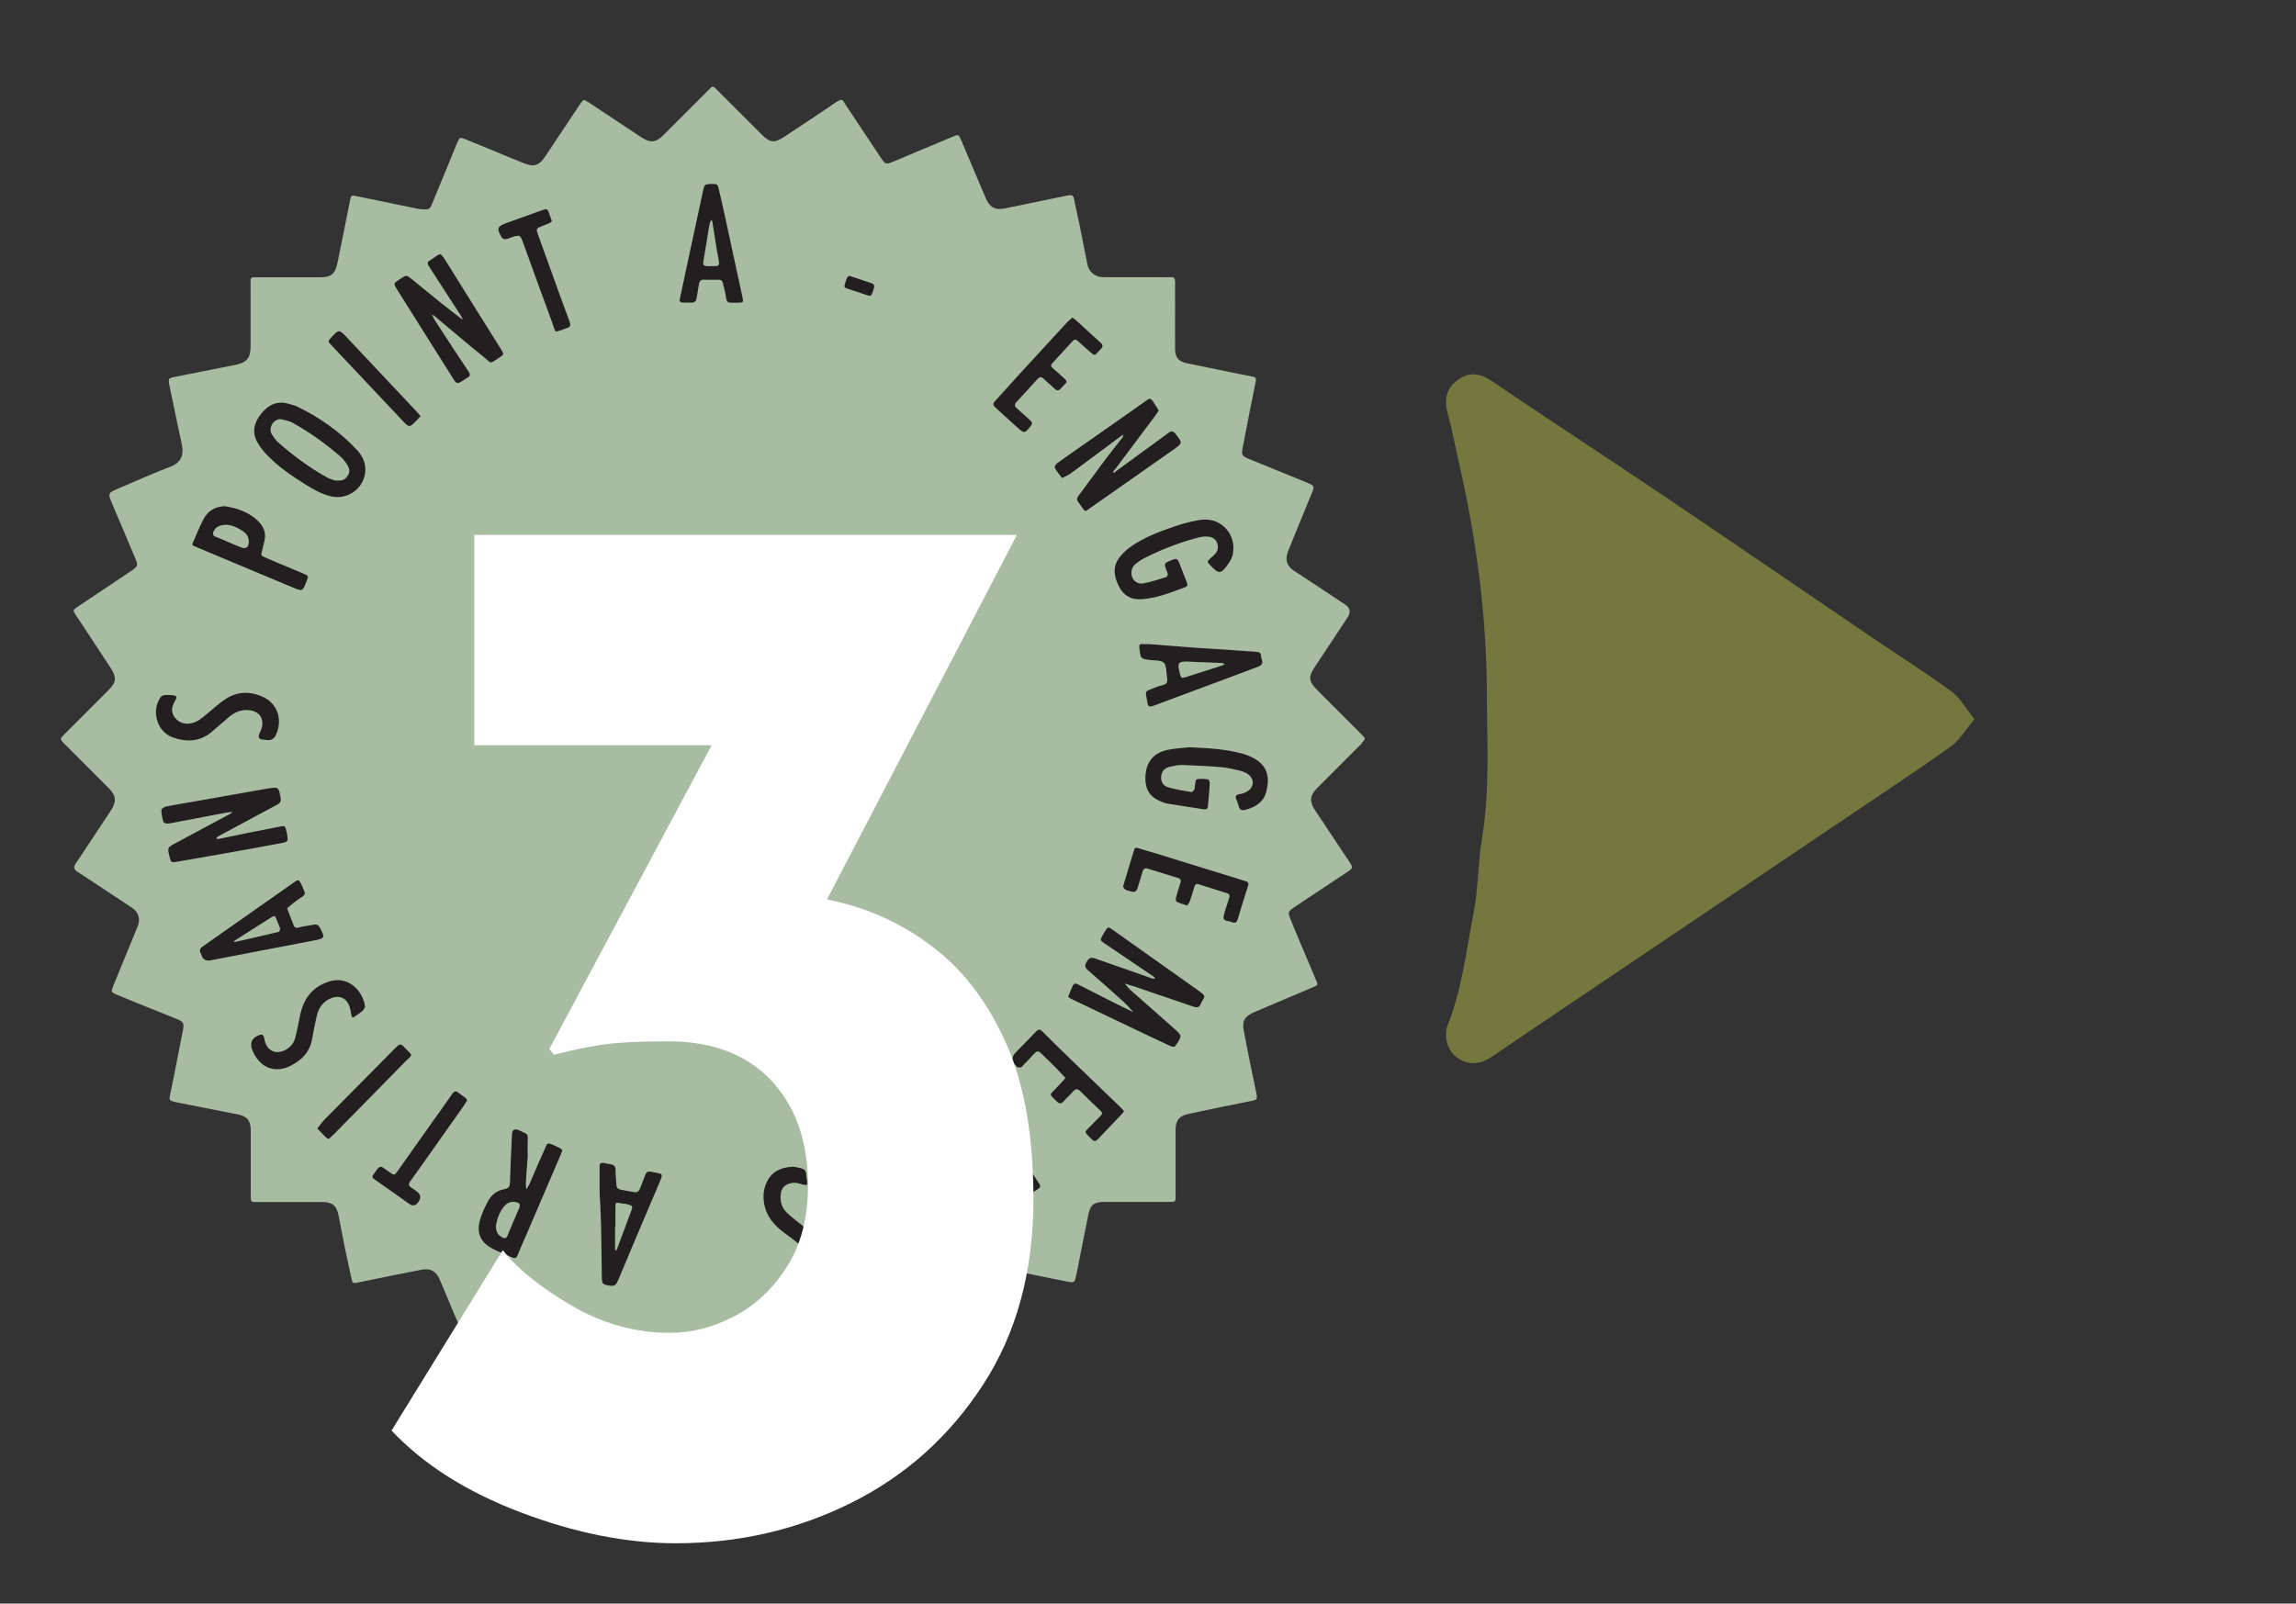 <?xml version="1.0" encoding="UTF-8"?><svg id="Calque_2" xmlns="http://www.w3.org/2000/svg" viewBox="0 0 393 274.55"><rect x="0" y="0" width="393" height="274.55" fill="#333333" stroke="none"/><g id="Calque_1-2"><path d="m29.58,126.23c2.3.82,4.6.77,6.6-.9,1.03-.85,2.01-1.75,3.03-2.61.97-.81,2.05-1.28,3.37-1.16,1.8.17,2.69,1.41,2.19,3.13-.08.26-.21.51-.33.76q-.53,1.1.67,1.17c.06,0,.11,0,.29.03.67.09,1.39.11,1.82-.83,1.3-2.88.07-5.46-2.16-6.51-2.22-1.04-4.44-.99-6.5.37-1.11.73-2.09,1.65-3.11,2.5-.81.68-1.6,1.38-2.68,1.62-1.06.24-2-.02-2.72-.83-.7-.79-.76-1.7-.28-2.63.1-.2.2-.39.31-.59.27-.52,0-.72-.47-.75-.5-.03-1-.07-1.5-.02-.23.02-.51.21-.65.4-1.6,2.37-.57,5.87,2.13,6.83Z" style="fill:#231f20; stroke-width:0px;"/><path d="m45.25,92.62c.32-1.25-.08-2.34-.9-3.22-1.63-1.74-3.79-2.41-5.93-2.74-1.73.1-2.9.88-3.61,2.25-.61,1.18-1.11,2.41-1.64,3.63-.33.76-.52.73.51,1.16,5.47,2.29,10.93,4.59,16.39,6.87,1.72.72,1.73.7,2.39-1.04.35-.93.36-.95-.52-1.32-2.09-.89-4.18-1.76-6.28-2.64-1.07-.45-1.06-.45-.76-1.5.14-.48.22-.97.34-1.45Zm-2.87.96c-.11.19-.6.33-.82.24-1.14-.42-2.25-.93-3.37-1.4-.46-.19-.92-.37-1.38-.57-.37-.17-.44-.45-.27-.82.38-.84,1.09-1.23,2.47-1.17.89.1,1.94.59,2.88,1.3.67.5.91,1.7.49,2.41Z" style="fill:#231f20; stroke-width:0px;"/><path d="m49.57,69.17c-2.03-.67-3.59.09-4.85,1.63-1.24,1.51-1.69,3.28-.57,5.08.41.66.88,1.29,1.4,1.85,1.99,2.13,4.38,3.76,6.84,5.28,1.32.82,2.67,1.57,4.21,1.95,2.99.74,5.92-1.51,5.94-4.58,0-1.36-.62-2.49-1.5-3.43-2.92-3.12-6.36-5.52-10.2-7.37-.4-.19-.84-.27-1.26-.41Zm9.83,10.36c.36.56.6,1.18.15,1.86-.47.73-.8.93-2.14.89-.26-.09-.86-.22-1.38-.51-3.06-1.7-5.86-3.77-8.48-6.09-.4-.36-.72-.84-1.01-1.3-.77-1.26.5-2.86,1.7-2.57.64.15,1.31.28,1.87.59,2.9,1.63,5.61,3.55,8.12,5.74.45.39.85.88,1.17,1.39Z" style="fill:#231f20; stroke-width:0px;"/><path d="m35.87,164.44c5.93-1.14,11.86-2.28,17.79-3.41,1.96-.37,2-.47,1.08-2.21-.25-.47-.58-.61-1.08-.51-.81.17-1.65.23-2.45.46-.56.16-.84.05-1.01-.48-.07-.21-.16-.41-.24-.62-.28-.72-.55-1.45-.83-2.17.64-.51,1.26-1.06,1.93-1.53,1.37-.94,1.34-.68.6-2.36-.04-.1-.09-.2-.14-.3-.37-.73-.47-.77-1.1-.33-5.19,3.64-10.38,7.28-15.56,10.93-.85.6-.84.63-.33,1.8q.36.84,1.33.73Zm4.35-3.43c2.1-1.34,4.2-2.67,6.3-4,.35-.22.58-.22.73.23.2.57.5,1.11.67,1.69.05.18-.11.59-.23.62-2.46.6-4.94,1.15-7.49,1.73,0,0-.11-.04-.21-.07.08-.07.14-.15.23-.2Z" style="fill:#231f20; stroke-width:0px;"/><path d="m191.08,80.07c2.23-2.98,4.47-5.96,6.7-8.94.2-.26.37-.55.54-.8-.03-.09-.03-.15-.06-.19-.24-.37-.49-.74-.72-1.12-.62-1.05-.78-.83-1.51-.31-3.63,2.57-7.27,5.11-10.91,7.66-1.41.99-2.83,1.96-4.22,2.98-.21.15-.44.62-.36.76.35.62.82,1.17,1.25,1.74.52-.28,1.08-.5,1.55-.84,2.87-2.11,5.71-4.24,8.56-6.36.12-.09.26-.16.39-.24-.06.18-.08.4-.19.54-.95,1.23-1.94,2.43-2.87,3.67-1.53,2.04-3.01,4.13-4.56,6.16-.37.48-.43.84-.03,1.28.15.16.24.37.37.55.86,1.19.67,1.03,1.75.27,4.69-3.28,9.38-6.56,14.05-9.86,1.66-1.17,1.63-1.17.41-2.73-.41-.53-.73-.54-1.23-.17-2.91,2.14-5.83,4.26-8.74,6.39-.18.13-.34.29-.52.42-.04.03-.15-.03-.22-.04.02-.05.02-.12.05-.16.17-.22.35-.43.52-.65Z" style="fill:#231f20; stroke-width:0px;"/><path d="m123.71,48.44c.19.87.46,1.72.56,2.59.08.69.43.82.99.78.17,0,.33,0,.5,0,.17,0,.33,0,.5,0,.99-.03,1.01-.03.8-.99-.95-4.44-1.91-8.88-2.88-13.32-.39-1.79-.79-3.57-1.21-5.35-.06-.24-.24-.62-.39-.63-.6-.06-1.25-.12-1.79.08-.27.1-.4.73-.49,1.14-1.31,6.06-2.61,12.12-3.91,18.19-.17.77-.11.84.71.87.39.02.78-.02,1.17,0,.64.05.89-.29.97-.87.11-.77.27-1.53.38-2.29.08-.53.35-.78.88-.78.83,0,1.67,0,2.5,0,.4,0,.61.18.69.56Zm-1.89-2.88c-1.62,0-1.59.01-1.32-1.5.3-1.68.55-3.37.83-5.06.05-.33.12-.65.21-.97.04-.15.17-.27.25-.41.05.13.12.26.14.4.23,1.41.44,2.83.67,4.25.11.65.24,1.3.35,1.95.22,1.32.21,1.33-1.14,1.33Z" style="fill:#231f20; stroke-width:0px;"/><path d="m198.75,117.37c-.59.14-1.15.4-1.72.62-.96.37-.98.42-.79,1.48.06.33.15.65.19.98.07.56.42.58.84.45.26-.08.52-.2.78-.29,4.26-1.59,8.52-3.17,12.78-4.76,1.51-.56,3-1.15,4.51-1.7.63-.23.9-.59.63-1.26-.08-.2-.12-.43-.13-.65-.03-.51-.34-.62-.78-.64-1.5-.09-2.99-.22-4.48-.32-2.16-.14-4.32-.26-6.48-.42-2.49-.18-4.98-.39-7.54-.59-.27,0-.6.03-.93,0-.66-.07-.67.21-.6.78.22,1.77.19,1.76,1.98,1.97.76.09,1.75.01,2.19.45.45.45.4,1.44.52,2.2.18,1.22.11,1.45-.97,1.71Zm5.3-4.05c1.7.07,3.41.13,5.11.21.15,0,.3.11.45.17-.12.08-.22.19-.35.23-2.15.69-4.3,1.36-6.44,2.06-.42.14-.64.18-.8-.38-.61-2.25-.47-2.43,2.02-2.27Z" style="fill:#231f20; stroke-width:0px;"/><path d="m56.49,170.98c1.48-.68,2.81-.16,3.33,1.38.16.47.21.98.32,1.46.07.32.17.53.53.26.44-.33.93-.62,1.35-.98.23-.2.36-.52.47-.7-.25-1.93-1.47-3.65-3.2-4.31-1.4-.54-2.73-.23-4.02.37-2.59,1.21-3.62,3.46-4.07,6.1-.18,1.04-.41,2.07-.67,3.09-.26,1.03-.92,1.76-1.88,2.21-1.33.62-2.59.17-3.18-1.16-.17-.4-.2-.86-.35-1.27-.05-.15-.31-.35-.42-.32-1.62.44-2.09,1.46-1.4,2.97.07.15.15.3.23.45,1.29,2.38,3.65,3.17,6.08,2.01,1.95-.93,3.37-2.33,3.79-4.55.26-1.36.5-2.73.82-4.08.31-1.3,1-2.33,2.27-2.92Z" style="fill:#231f20; stroke-width:0px;"/><path d="m73.54,53.49l.04-.04s-.03.03-.04.04Z" style="fill:#fff; stroke-width:0px;"/><path d="m82.88,61.19c1.34,1.08.84,1.16,2.51.09.93-.59.93-.61.29-1.62-3.09-4.94-6.2-9.86-9.26-14.81-1.2-1.94-1-1.39-2.44-.53-.96.58-.96.65-.39,1.54,1.76,2.75,3.56,5.49,5.33,8.24.12.19.19.43.27.65.02.02.05.04.07.05.12.11.23.22.35.33.01.04.02.08.03.12.03.03.06.05.1.08-.03-.02-.07-.03-.09-.05,0,0,0-.02,0-.02l-.09-.07c-.11-.12-.22-.23-.33-.35-.01-.03-.02-.06-.03-.09-1.28-1-2.57-1.98-3.83-2.99-1.65-1.32-3.26-2.68-4.91-4-.87-.7-.89-.68-1.86-.07-.09.06-.18.12-.28.19-.97.65-.99.66-.36,1.67,3.16,5.03,6.32,10.06,9.49,15.08.74,1.18.77,1.17,1.91.47.19-.12.36-.27.56-.37.59-.28.65-.59.27-1.15-1.92-2.86-3.79-5.74-5.67-8.63-.22-.33-.37-.71-.54-1.07-.03-.01-.06-.02-.08-.04-.12-.11-.23-.23-.35-.34h0s-.03-.08-.06-.11c-.01-.02-.04-.04-.06-.05.06.04.11.08.17.11.11.12.23.23.34.35.01.03.03.06.04.08.12.05.25.1.35.18,2.86,2.38,5.68,4.8,8.57,7.13Z" style="fill:#231f20; stroke-width:0px;"/><path d="m102.86,209.54c.07,3,.09,6,.13,9,.02,1.32.12,1.38,1.38,1.57.73.11,1.07-.09,1.36-.8,2.28-5.48,4.62-10.93,6.94-16.4.96-2.25.87-1.85-1.25-2.31-.6-.13-.81.09-.99.54-.3.78-.6,1.55-.9,2.33-.18.47-.48.73-1.02.62-.76-.14-1.53-.26-2.29-.42-.4-.08-.7-.3-.72-.78-.04-.83-.17-1.66-.15-2.48.01-.68-.21-1.03-.9-1.1-.38-.04-.76-.15-1.14-.22-.48-.08-.72.1-.72.62.01,1.33,0,2.67,0,4.32.08,1.63.2,3.56.25,5.5Zm2.48-1.99c.03-2.19-.26-1.6,1.8-1.41.22.02.42.13.64.18.4.1.53.28.37.71-.86,2.28-1.7,4.57-2.55,6.85-.04.11-.14.2-.22.3-.03-.1-.09-.21-.09-.31,0-1.28,0-2.55,0-3.83h.06c0-.83-.01-1.67,0-2.5Z" style="fill:#231f20; stroke-width:0px;"/><path d="m74.38,196.4c1.7-2.4,3.4-4.8,5.09-7.2.19-.27.33-.56.5-.84-.15-.18-.23-.33-.35-.42-.35-.27-.74-.5-1.07-.78-.48-.41-.79-.41-1.18.17-1.21,1.79-2.5,3.53-3.75,5.3-1.86,2.62-3.7,5.26-5.57,7.88-.54.76-.57.75-1.29.26-.37-.25-.73-.5-1.08-.77-.45-.35-.8-.26-1.11.19-.22.32-.46.63-.69.94-.25.34-.17.55.18.79,2.01,1.39,3.99,2.81,5.98,4.21q.87.62,1.52-.25.84-1.12-.25-1.9c-.27-.19-.53-.4-.82-.57-.53-.3-.69-.59-.26-1.17,1.41-1.92,2.77-3.88,4.14-5.83Z" style="fill:#231f20; stroke-width:0px;"/><path d="m56.91,59.3c3.96,4.21,7.92,8.42,11.89,12.62,1.25,1.33,1.26,1.32,2.58-.04.19-.19.36-.4.6-.66-.29-.33-.54-.62-.8-.9-3.92-4.17-7.84-8.34-11.77-12.51-1.4-1.49-1.41-1.48-2.81.03-.04.04-.08.08-.12.12-.3.27-.35.54-.04.84.16.15.3.33.45.49Z" style="fill:#231f20; stroke-width:0px;"/><path d="m96.98,56.19c.69-.13.74-.56.54-1.11-.63-1.72-1.27-3.43-1.89-5.15-1.17-3.23-2.34-6.46-3.49-9.69-.39-1.1-.37-1.11.73-1.56.41-.17.83-.31,1.23-.49.16-.07.29-.23.39-.32-.18-.51-.3-.88-.44-1.24-.36-.93-.37-.95-1.27-.63-1.98.7-3.96,1.42-5.94,2.13-1.76.63-1.88.95-.92,2.57.1.16.42.26.64.26.27,0,.53-.15.79-.24,1.7-.58,1.69-.58,2.27,1.01,1.66,4.58,3.3,9.17,5,13.74.63,1.7.24,1.41,1.92.91.16-.05.3-.15.46-.18Z" style="fill:#231f20; stroke-width:0px;"/><path d="m69.09,179.17c-.47-.5-.78-.39-1.22.05-4.09,4.16-8.21,8.29-12.31,12.44-.46.47-.84,1.03-1.25,1.54.5.52.99,1.04,1.49,1.55.11.11.27.16.46.27.29-.27.58-.52.85-.79,4.01-4.08,8.03-8.15,12.03-12.25,1.65-1.69,1.65-1-.05-2.82Z" style="fill:#231f20; stroke-width:0px;"/><path d="m84.27,213.76c1.08.57,2.23.98,3.34,1.5.52.24.79.14,1.01-.41.45-1.14.96-2.25,1.44-3.37,1.97-4.59,3.94-9.19,5.91-13.78.39-.9.38-.92-.52-1.34-2.08-.98-1.65-.82-2.46.93-.82,1.76-1.55,3.56-2.33,5.34-.15.35-.38.66-.57.99-.03-.36-.1-.73-.08-1.09.09-1.44.2-2.88.32-4.56,0-.65-.04-1.54,0-2.43.07-1.35.1-1.34-1.19-1.9-.1-.04-.2-.1-.3-.15q-1.16-.48-1.21.71c-.12,2.72-.27,5.44-.34,8.16-.02.72-.17,1.09-.95,1.22-1.28.21-2.25.98-2.84,2.11-.54,1.02-1.04,2.09-1.35,3.2-.62,2.2.1,3.8,2.12,4.86Zm.63-3.99c.18-1.04.57-2.24,1.42-3.25.45-.53,1.04-.82,1.77-.73.92.12,1.06.39.68,1.28-.63,1.48-1.27,2.95-1.89,4.44-.24.57-.55.57-1.02.29-.69-.41-1.03-.98-.96-2.03Z" style="fill:#231f20; stroke-width:0px;"/><path d="m39.49,139.29c-3.18,1.71-6.36,3.4-9.54,5.11-1.3.7-1.31.75-.96,2.22.27,1.11.29,1.11,1.47.9,3-.53,6-1.04,8.99-1.58,2.89-.51,5.77-1.03,8.66-1.58,1.21-.23,1.22-.29,1.03-1.5-.05-.33-.16-.65-.23-.97-.08-.4-.29-.52-.71-.43-1.79.37-3.59.7-5.38,1.06-1.79.36-3.57.75-5.36,1.11-.15.03-.32-.03-.48-.04.11-.12.19-.29.33-.37,2.44-1.32,4.89-2.63,7.33-3.95.93-.5,1.86-1,2.79-1.49.48-.25.73-.53.6-1.18-.36-1.87-.31-1.88-2.26-1.59-.16.02-.33.06-.49.09-4.25.75-8.5,1.5-12.76,2.25-1.36.24-2.73.44-4.09.73-.32.07-.82.39-.82.6,0,.65.15,1.32.31,1.96.04.15.3.31.49.35.27.05.56,0,.83-.05,3.1-.59,6.2-1.18,9.3-1.77.4-.08.81-.1,1.21-.15.02-.02.03-.04.05-.06.06-.02.11-.03.17-.05.07-.06.15-.12.22-.17.02-.01.09.04.13.06-.12.04-.24.07-.36.11-.04.03-.08.07-.12.1-.03,0-.06,0-.09,0-.08.1-.16.22-.27.28Zm-3.38,4.6s-.08-.06-.12-.09c.1-.02.2-.06.3-.06.04,0,.08.06.12.1-.1.02-.2.06-.3.06Z" style="fill:#231f20; stroke-width:0px;"/><path d="m192.39,190.21c-.23-.25-.45-.5-.69-.73-2.48-2.39-4.97-4.78-7.45-7.17-1.96-1.9-3.91-3.79-5.84-5.72-.42-.42-.68-.41-1.07,0-1.15,1.21-2.33,2.39-3.49,3.59q-1.18,1.21.08,2.33c.08.07.16.21.24.22.23.02.56.07.69-.06.71-.7,1.38-1.45,2.06-2.18.59-.62.74-.64,1.36-.06.85.8,1.68,1.62,2.5,2.45.54.55,1.06,1.12,1.58,1.68-.52.57-1.03,1.16-1.57,1.72-1.23,1.27-1.28.93.03,2.25.44.44.77.54,1.22.03.51-.58,1.11-1.1,1.62-1.68.42-.48.77-.52,1.23-.07,1.15,1.13,2.29,2.27,3.48,3.36.44.4.25.63-.06.93-.55.55-1.09,1.12-1.64,1.67-1.15,1.16-1.14.93.06,2.15.04.04.08.08.12.12.39.46.73.35,1.1-.04,1.37-1.46,2.76-2.9,4.13-4.35.11-.12.19-.27.3-.44Z" style="fill:#231f20; stroke-width:0px;"/><path d="m215.31,130.26c-.78-.57-1.74-.99-2.69-1.24-2.74-.74-5.57-.94-9.02-1.08-.82.09-2.27.16-3.67.43-2.42.47-3.7,2.06-3.86,4.36-.18,2.68.93,4,3.42,4.78.05.02.1.04.16.05,2.13.34,4.27.68,6.4,1.01.37.06.67-.06.71-.49.12-1.33.24-2.65.32-3.98.01-.23-.17-.65-.3-.67-.66-.07-1.36-.17-1.97.02-.22.07-.23.87-.32,1.34-.02.11.03.26-.03.33-.15.19-.37.51-.51.49-1.36-.23-2.74-.44-4.05-.83-.79-.23-1.21-.95-1.14-1.84.08-.89.58-1.44,1.42-1.64.7-.16,1.42-.34,2.13-.32,2.27.07,4.55.19,6.81.38,1.04.09,2.08.35,3.1.59.48.11.97.3,1.36.58,1.18.84,1.11,2.26-.14,3-.38.22-.82.38-1.25.43-.75.09-.78.44-.53,1.02.15.36.28.73.38,1.1.17.64.58.72,1.15.57,1.71-.45,3.1-1.31,3.57-3.13.52-2.01.37-3.92-1.44-5.26Z" style="fill:#231f20; stroke-width:0px;"/><path d="m209.64,156.08c-.42,1.37-.27,1.51.93,1.69.11.02.21.08.31.12.51.19.81.07.98-.51.56-1.92,1.16-3.82,1.77-5.72.13-.41.06-.64-.32-.77-.31-.11-.63-.21-.95-.3-4.87-1.51-9.74-3.01-14.61-4.52-.95-.29-1.92-.54-2.87-.85-.37-.12-.63-.18-.76.28-.63,2.07-1.27,4.14-1.87,6.21-.04.15.17.47.35.57.28.17.62.25.94.33.77.19.96.1,1.21-.69.29-.9.54-1.81.82-2.71.13-.42.38-.66.87-.5,1.75.55,3.49,1.09,5.24,1.62.41.13.49.4.38.77-.26.85-.54,1.69-.77,2.55-.06.22-.03.65.09.72.54.27,1.13.43,1.8.67.16-.22.36-.41.44-.64.29-.84.56-1.69.81-2.54.11-.37.29-.61.7-.48,1.64.51,3.27,1.04,4.91,1.55.43.13.47.41.35.77-.25.79-.51,1.58-.76,2.38Z" style="fill:#231f20; stroke-width:0px;"/><path d="m149.31,50.18c.11-.37.27-.73.33-1.11.02-.16-.13-.46-.27-.51-1.3-.46-2.62-.88-4-1.34-.09.06-.27.11-.33.23-.15.29-.26.61-.35.93-.26.82-.26.84.6,1.13,1.05.36,2.11.66,3.15,1.05.47.17.73.11.88-.37Z" style="fill:#231f20; stroke-width:0px;"/><path d="m188.38,58.64c-1.4-1.26-2.79-2.55-4.19-3.82-.16-.15-.35-.26-.62-.46-.33.29-.68.55-.96.86-2.67,2.9-5.34,5.81-8.01,8.72-1.31,1.43-2.61,2.88-3.91,4.32-.79.87-.98.91.05,1.83,1.11,1.01,2.21,2.03,3.33,3.03,1.3,1.15,1.29,1.13,2.36-.18.31-.39.32-.64-.06-.97-.8-.69-1.57-1.42-2.35-2.12-.35-.32-.38-.63-.05-.99,1.21-1.31,2.41-2.62,3.6-3.94.37-.41.67-.48,1.1-.06.59.59,1.25,1.1,1.85,1.68.43.41.76.34,1.11-.07.22-.25.44-.5.69-.73.33-.29.3-.55,0-.83-.7-.63-1.39-1.28-2.11-1.89-.32-.27-.38-.5-.09-.82,1.17-1.27,2.33-2.54,3.49-3.81.28-.3.56-.31.86-.04.74.67,1.47,1.35,2.24,2,.65.55.67.53,1.29-.13.15-.16.29-.34.45-.49.45-.4.35-.73-.06-1.1Z" style="fill:#231f20; stroke-width:0px;"/><path d="m175.24,204.11c.51.41.96.48,1.49.08.31-.23.64-.44.97-.65.32-.21.46-.47.21-.83-.12-.18-.23-.38-.36-.56-3.23-4.91-6.46-9.83-9.7-14.74-.86-1.31-.88-1.3-2.14-.47-.19.12-.35.27-.55.38-.47.24-.47.53-.19.93.64.91,1.25,1.83,1.87,2.75,1.49,2.22,2.98,4.44,4.48,6.66.03.02.07.03.1.05h0c.11.11.22.22.34.33h0s.01.08.02.12c.03.03.06.06.09.09-.03-.02-.07-.04-.08-.06,0,0,0-.02,0-.03-.02-.02-.05-.05-.07-.07-.11-.11-.22-.22-.33-.33-.02-.03-.04-.06-.06-.09-.34-.18-.71-.33-1.01-.56-2.79-2.19-5.58-4.4-8.35-6.62-.49-.4-.92-.58-1.45-.1-.2.18-.47.3-.7.45-.85.55-.87.57-.34,1.38,1.7,2.6,3.4,5.2,5.11,7.79,1.71,2.59,3.42,5.19,5.14,7.77.14.21.49.54.56.5.71-.42,1.39-.88,2.06-1.37.07-.05.06-.33,0-.45-.15-.29-.35-.56-.53-.84-1.89-2.81-3.78-5.63-5.67-8.44-.04-.02-.08-.04-.12-.07-.11-.11-.23-.23-.34-.34-.01-.04-.02-.09-.04-.13,0,0,0-.01-.01-.02-.02-.01-.03-.03-.05-.04.02.01.04.03.05.04.03.03.07.06.1.09.11.12.22.24.33.36.02.04.05.07.07.11.42.24.87.46,1.25.76,2.63,2.04,5.24,4.1,7.84,6.18Z" style="fill:#231f20; stroke-width:0px;"/><path d="m136.78,217.9c-.58.21-1.3.2-1.93.11-1.02-.15-1.01-.21-.88.82.03.22.06.44.06.66,0,.67.38.97.98,1.15,2.66.78,5.66-1.09,5.94-3.83.25-2.39-.32-4.52-2.36-6.05-.8-.6-1.59-1.21-2.37-1.83-.56-.45-1.12-.91-1.63-1.42-.9-.9-1.1-2.04-.92-3.24.11-.75.52-1.3,1.29-1.59.66-.24,1.26-.26,1.93-.04,1.4.45,1.42.41,1.15-1.12-.03-.16-.05-.33-.05-.5,0-.6-.36-.91-.9-1.03-.48-.11-.97-.19-1.3-.26-2.09.07-3.63.79-4.51,2.57-.55,1.11-.7,2.32-.52,3.56.33,2.25,1.65,3.82,3.39,5.13.89.66,1.8,1.31,2.63,2.04.44.39.87.9,1.07,1.45.45,1.26.42,2.87-1.07,3.41Z" style="fill:#231f20; stroke-width:0px;"/><path d="m152.29,214.1q-1.23.49-.7,1.74c.09.21.14.43.27.61.12.16.31.26.46.38.29-.1.5-.17.7-.25,2.12-.82,4.25-1.63,6.36-2.47,1.08-.43,1.07-.45.67-1.54q-.46-1.26-1.76-.79c-.36.13-.74.25-1.08.42-.4.2-.63.04-.78-.31-.13-.3-.25-.62-.37-.93-1.79-4.66-3.57-9.33-5.39-13.98-.56-1.44-.19-1.26-1.72-.79-.32.1-.65.21-.9.41-.17.14-.31.46-.29.68.03.32.21.63.33.94,1.74,4.5,3.49,9,5.23,13.5.66,1.72.65,1.72-1.01,2.38Z" style="fill:#fff; stroke-width:0px;"/><path d="m204.23,172.35c.6.21,1.05.22,1.31-.48.11-.31.32-.58.49-.87.2-.35.09-.63-.21-.86-.26-.2-.53-.41-.8-.61-4.85-3.44-9.7-6.88-14.55-10.32-.81-.57-.82-.57-1.35.27-.15.23-.29.47-.42.72-.41.77-.41.78.32,1.31.27.2.55.37.83.56,2.53,1.71,5.06,3.42,7.59,5.14.11.08.18.23.27.35-.15,0-.32.03-.46-.01-3.24-1.14-6.48-2.29-9.73-3.41-.88-.3-1.13-.13-1.6.69-.37.64-.07.99.4,1.39,2.06,1.79,4.09,3.59,6.11,5.42.56.51,1.04,1.1,1.55,1.66.05.02.09.05.14.07.08.04.15.08.23.12-.09-.03-.18-.05-.27-.08-.03-.04-.07-.07-.1-.11-1.09-.54-2.19-1.07-3.27-1.61-2.03-1.02-4.07-2.05-6.09-3.09-.39-.2-.75-.33-.98.14-.3.62-.56,1.26-.8,1.91-.02.05.22.22.36.3.29.16.6.29.9.44,3.5,1.67,7.01,3.35,10.51,5.02,1.85.88,3.7,1.77,5.57,2.63.27.13.79.27.88.16.42-.5.87-1.07,1-1.68.07-.31-.43-.83-.78-1.14-2.61-2.33-5.25-4.63-7.87-6.95-.33-.29-.6-.66-.89-1-.03-.01-.07-.02-.1-.03-.01-.03-.03-.06-.04-.09-.05-.03-.09-.05-.14-.08.04,0,.09,0,.11.03.01.01.02.03.03.05.03.02.05.03.08.05.02.02.04.05.06.07.54.16,1.09.32,1.63.5,3.36,1.14,6.72,2.28,10.07,3.44Z" style="fill:#231f20; stroke-width:0px;"/><path d="m205.28,89.03c-1.25.23-2.51.51-3.71.92-2.89.98-5.78,2.01-8.27,3.84-.66.49-1.26,1.1-1.74,1.76-1.16,1.6-.81,3.27.01,4.88.78,1.54,2.06,2.28,3.82,2.16,2.64-.16,5.06-1.16,7.5-2.06.37-.14.47-.38.3-.79-.41-.97-.76-1.97-1.14-2.95-.51-1.3-.52-1.29-1.77-.78-.98.4-1.01.46-.66,1.48.09.26.26.51.29.78.02.17-.11.48-.24.52-1.32.4-2.64.85-3.99,1.09-.89.16-1.61-.4-1.86-1.09-.3-.81-.1-1.68.6-2.26.47-.39.99-.73,1.53-1,2.98-1.5,6.08-2.71,9.32-3.53.58-.15,1.23-.19,1.81-.09,1.25.2,1.83,1.69,1.09,2.72-.25.36-.61.64-.94.94-.63.57-.64.56-.04,1.2,1.47,1.56,1.8,1.56,3.05-.19.41-.57.77-1.26.88-1.95.53-3.48-2.36-6.26-5.81-5.61Z" style="fill:#231f20; stroke-width:0px;"/><path d="m233.1,127.17c.68-.68.67-.7-.02-1.4-2.51-2.52-5.04-5.04-7.55-7.56-1.56-1.56-1.64-2.26-.47-4.03,1.87-2.83,3.74-5.66,5.61-8.48q.87-1.32-.42-2.19c-2.92-1.94-5.82-3.89-8.76-5.79-.77-.5-1.25-1.15-1.28-2-.02-.58.2-1.19.43-1.74,1.26-3.14,2.55-6.27,3.84-9.4.57-1.38.57-1.39-.87-1.99-3.28-1.35-6.58-2.68-9.86-4.03-1.21-.5-1.28-.68-1.03-2,.74-3.75,1.45-7.51,2.22-11.25.13-.63-.04-.73-.6-.84-3.75-.74-7.49-1.52-11.24-2.29-1.36-.28-1.96-.99-1.96-2.41-.02-2.45,0-4.9,0-7.35,0-1.39-.02-2.78,0-4.17,0-.55-.15-.84-.75-.79-.39.03-.78,0-1.17,0-3.45,0-6.9,0-10.35,0-1.39,0-2.48-.87-2.74-2.16-.47-2.33-.92-4.68-1.39-7.01-.29-1.41-.64-2.81-.9-4.23-.11-.6-.42-.71-.93-.61-.16.03-.33.04-.49.08-3.47.72-6.94,1.44-10.42,2.16-1.63.34-2.61-.2-3.27-1.76-1.4-3.32-2.8-6.64-4.22-9.96-.42-.97-.46-.98-1.46-.56-3.33,1.39-6.65,2.79-9.97,4.19-1.48.62-1.47.63-2.4-.72-.09-.14-.19-.28-.28-.42-1.87-2.82-3.74-5.65-5.62-8.47-.62-.94-.52-1.28-1.89-.34-2.89,1.98-5.82,3.89-8.74,5.83-1.55,1.03-2.37.95-3.65-.33-2.52-2.51-5.04-5.04-7.56-7.55-1.06-1.06-.87-.98-1.9.05-2.48,2.48-4.96,4.96-7.44,7.44-1.37,1.37-2.28,1.45-3.94.35-2.96-1.96-5.92-3.94-8.88-5.9-.88-.58-.91-.57-1.52.33-2.01,3-4,6.01-6,9.01-.97,1.45-1.9,1.75-3.52,1.1-2.01-.81-4-1.65-6-2.47-1.33-.55-2.67-1.1-4.01-1.64-1.03-.41-1.03-.4-1.46.54-.14.3-.26.61-.38.92-1.3,3.18-2.6,6.37-3.92,9.54-.39.94-.55,1.02-1.48.98-.33-.01-.67-.05-.99-.11-3.47-.71-6.95-1.43-10.42-2.14-.97-.2-.99-.19-1.18.79-.71,3.53-1.4,7.07-2.13,10.6-.41,1.96-1.09,2.49-3.06,2.49-3.39,0-6.79,0-10.18,0-1.89,0-1.64-.22-1.64,1.72-.01,3.39,0,6.79,0,10.18,0,1.88-.69,2.72-2.52,3.08-3.48.69-6.96,1.38-10.44,2.07-1.11.22-1.17.31-.93,1.46.7,3.36,1.39,6.73,2.12,10.09.4,1.83-.14,3.14-1.95,3.83-2.96,1.12-5.84,2.43-8.75,3.66-2.01.85-2,.85-1.15,2.85,1.31,3.06,2.61,6.13,3.89,9.2.5,1.2.45,1.29-.59,2.06-.22.16-.46.31-.69.46-2.86,1.92-5.73,3.83-8.59,5.75-.86.58-.86.59-.26,1.5,1.99,3.02,3.99,6.02,5.96,9.05,1,1.54.89,2.41-.36,3.67-2.55,2.56-5.12,5.11-7.67,7.68-.73.73-.73.76.03,1.52,2.51,2.52,5.04,5.04,7.55,7.56,1.35,1.36,1.46,2.35.41,3.95-1.9,2.88-3.8,5.74-5.7,8.61-.18.28-.42.54-.52.84-.07.2,0,.53.14.68.27.27.63.46.95.67,2.87,1.9,5.74,3.81,8.62,5.7.51.34.93.68,1.18,1.31.33.83.14,1.5-.16,2.23-1.35,3.28-2.7,6.57-4.04,9.86-.45,1.11-.44,1.16.64,1.61,1.63.69,3.28,1.35,4.93,2.02,1.75.71,3.51,1.39,5.25,2.11,1.2.49,1.3.73,1.06,2.01-.2,1.03-.4,2.07-.61,3.1-.54,2.72-1.05,5.45-1.63,8.16-.11.53.05.71.49.83.21.06.43.13.64.17,3.48.69,6.96,1.37,10.45,2.06,1.65.32,2.28,1.06,2.28,2.73,0,3.73,0,7.46,0,11.19,0,1.12.03,1.1,1.11,1.1,3.73,0,7.46,0,11.19,0,1.67,0,2.41.64,2.73,2.27.37,1.9.72,3.81,1.11,5.71.37,1.79.78,3.57,1.16,5.36.1.46.24.6.78.49,3.69-.78,7.39-1.49,11.08-2.23,1.55-.31,2.53.17,3.16,1.62.71,1.63,1.38,3.27,2.07,4.91.77,1.84,1.57,3.67,2.32,5.52.22.55.5.62,1.01.38.8-.38,1.63-.69,2.45-1.04,2.66-1.12,5.32-2.24,7.98-3.35,1.26-.52,1.46-.46,2.2.62.69,1.01,1.36,2.03,2.03,3.05,1.28,1.95,2.55,3.91,3.84,5.85.81,1.22.83,1.21,2,.43,2.92-1.94,5.82-3.89,8.74-5.83,1.56-1.03,2.42-.94,3.79.42,1.42,1.41,2.83,2.83,4.25,4.25,1.18,1.18,2.37,2.35,3.54,3.55.38.39.69.52,1.1.05.25-.29.55-.55.82-.83,2.32-2.32,4.64-4.65,6.97-6.96,1.44-1.43,2.28-1.54,3.92-.46,2.83,1.87,5.65,3.76,8.47,5.64.32.22.63.48.98.63.19.08.55.03.68-.11.31-.31.53-.71.78-1.08,1.85-2.78,3.69-5.56,5.54-8.33,1.07-1.61,1.97-1.88,3.8-1.14,3.19,1.3,6.37,2.61,9.55,3.92,1.26.52,1.28.54,1.78-.69,1.36-3.28,2.72-6.56,4.04-9.86.54-1.35.75-1.61,2.37-1.27,3.47.74,6.95,1.44,10.43,2.13,1.21.24,1.27.17,1.51-1.04.1-.49.21-.97.31-1.46.59-2.99,1.16-5.98,1.78-8.97.35-1.71.97-2.17,2.77-2.17,1.78,0,3.56,0,5.34,0,1.84,0,3.67,0,5.51,0,1.45,0,1.31.05,1.31-1.39,0-3.67,0-7.35,0-11.02,0-1.53.65-2.33,2.16-2.65,3.63-.77,7.27-1.54,10.91-2.25.84-.16.96-.32.78-1.19-.77-3.58-1.48-7.17-2.17-10.76-.33-1.72.15-2.53,1.76-3.22,3.37-1.43,6.74-2.85,10.11-4.29.84-.36.85-.38.51-1.18-.97-2.3-1.95-4.6-2.92-6.9-.52-1.23-1.03-2.45-1.52-3.69-.4-1.04-.35-1.16.52-1.8.31-.23.65-.43.97-.65,2.69-1.78,5.37-3.57,8.06-5.35,1.27-.85,1.27-.85.46-2.07-1.94-2.91-3.88-5.82-5.81-8.74-.93-1.4-.82-2.47.37-3.66,2.59-2.6,5.2-5.19,7.79-7.8Zm-130.49,72.56c0-.52.24-.7.72-.62.38.06.76.18,1.14.22.68.07.91.42.9,1.1-.01.83.11,1.65.15,2.48.02.48.32.7.72.78.76.16,1.53.27,2.29.42.54.1.84-.16,1.02-.62.3-.78.6-1.55.9-2.33.18-.46.39-.67.99-.54,2.12.46,2.21.06,1.25,2.31-2.32,5.46-4.66,10.92-6.94,16.4-.3.71-.63.91-1.36.8-1.26-.19-1.36-.25-1.38-1.57-.05-3-.06-6-.13-9-.05-1.94-.17-3.88-.25-5.5,0-1.65,0-2.98,0-4.32Zm-28.1-144.78c1.88,2.88,3.75,5.77,5.67,8.63.38.57.32.87-.27,1.15-.2.09-.37.25-.56.37-1.14.7-1.17.71-1.91-.47-3.17-5.02-6.33-10.05-9.49-15.08-.63-1.01-.61-1.02.36-1.67.09-.06.18-.13.28-.19.96-.6.98-.63,1.86.07,1.65,1.32,3.26,2.68,4.91,4,1.26,1.01,2.55,2,3.83,2.99-.08-.22-.14-.46-.27-.65-1.77-2.75-3.57-5.48-5.33-8.24-.57-.89-.57-.96.39-1.54,1.44-.87,1.24-1.41,2.44.53,3.07,4.95,6.17,9.87,9.26,14.81.63,1.01.63,1.03-.29,1.62-1.66,1.07-1.17.99-2.51-.09-2.9-2.33-5.72-4.75-8.57-7.13-.1-.08-.23-.13-.35-.18.17.36.33.73.54,1.07Zm-4.01,148.45c.29.17.55.37.82.57q1.09.78.25,1.9-.65.87-1.52.25c-1.99-1.41-3.98-2.83-5.98-4.21-.35-.25-.43-.46-.18-.79.23-.31.47-.62.69-.94.31-.45.66-.54,1.11-.19.35.27.72.52,1.08.77.72.49.75.5,1.29-.26,1.86-2.62,3.71-5.25,5.57-7.88,1.25-1.77,2.53-3.51,3.75-5.3.39-.58.7-.57,1.18-.17.34.29.72.51,1.07.78.12.1.21.24.35.42-.16.28-.31.57-.5.84-1.69,2.4-3.39,4.8-5.09,7.2-1.38,1.95-2.73,3.91-4.14,5.83-.43.58-.27.87.26,1.17Zm-13.39-9.16c-.27.27-.56.52-.85.79-.19-.11-.35-.16-.46-.27-.51-.51-1-1.03-1.49-1.55.42-.52.79-1.07,1.25-1.54,4.1-4.15,8.22-8.29,12.31-12.44.44-.45.75-.55,1.22-.05,1.7,1.82,1.7,1.13.05,2.82-4,4.1-8.02,8.17-12.03,12.25Zm25.04,14.67c.31-1.11.81-2.18,1.35-3.2.59-1.13,1.56-1.91,2.84-2.11.79-.13.93-.5.95-1.22.07-2.72.22-5.44.34-8.16q.05-1.19,1.21-.71c.1.04.2.1.3.15,1.29.55,1.26.55,1.19,1.9-.05.89,0,1.78,0,2.43-.12,1.68-.24,3.12-.32,4.56-.02.36.05.72.08,1.09.19-.33.42-.65.57-.99.78-1.78,1.51-3.58,2.33-5.34.82-1.75.38-1.91,2.46-.93.9.42.9.44.52,1.34-1.96,4.6-3.94,9.19-5.91,13.78-.48,1.12-1,2.23-1.44,3.37-.22.55-.48.66-1.01.41-1.11-.52-2.26-.94-3.34-1.5-2.02-1.06-2.74-2.65-2.12-4.86Zm12.45-153.44c-1.69-4.57-3.34-9.16-5-13.74-.57-1.59-.57-1.59-2.27-1.01-.26.09-.52.23-.79.24-.22,0-.54-.09-.64-.26-.96-1.62-.84-1.94.92-2.57,1.98-.71,3.96-1.43,5.94-2.13.91-.32.92-.3,1.27.63.14.36.26.73.44,1.24-.1.09-.23.24-.39.32-.4.18-.82.32-1.23.49-1.1.45-1.12.46-.73,1.56,1.15,3.23,2.32,6.46,3.49,9.69.62,1.72,1.26,3.43,1.89,5.15.2.55.16.98-.54,1.11-.16.03-.3.14-.46.18-1.68.5-1.29.79-1.92-.91Zm-38.1,2.51s.08-.07.12-.12c1.4-1.51,1.41-1.52,2.81-.03,3.93,4.16,7.85,8.34,11.77,12.51.26.28.5.57.8.9-.24.27-.42.47-.6.66-1.32,1.36-1.33,1.37-2.58.04-3.97-4.2-7.93-8.41-11.89-12.62-.15-.16-.29-.33-.45-.49-.31-.3-.27-.57.04-.84Zm4.54,18.98c.88.94,1.5,2.07,1.5,3.43-.01,3.07-2.95,5.32-5.94,4.58-1.54-.38-2.89-1.13-4.21-1.95-2.46-1.53-4.85-3.16-6.84-5.28-.53-.56-1-1.19-1.4-1.85-1.12-1.8-.66-3.57.57-5.08,1.26-1.54,2.82-2.3,4.85-1.63.42.14.87.22,1.26.41,3.84,1.85,7.28,4.26,10.2,7.37Zm-22.49,62.21c-3.1.59-6.2,1.18-9.3,1.77-.27.05-.56.09-.83.05-.18-.03-.45-.19-.49-.35-.16-.64-.32-1.31-.31-1.96,0-.21.5-.54.82-.6,1.35-.28,2.72-.49,4.09-.73,4.25-.75,8.5-1.5,12.76-2.25.16-.03.33-.06.49-.09,1.95-.29,1.9-.28,2.26,1.59.12.65-.13.93-.6,1.18-.93.5-1.86.99-2.79,1.49-2.44,1.31-4.89,2.62-7.33,3.95-.14.07-.22.24-.33.37.16.02.33.07.48.04,1.79-.36,3.57-.75,5.36-1.11,1.79-.36,3.59-.69,5.38-1.06.42-.09.62.03.71.43.07.33.18.64.23.97.19,1.21.18,1.27-1.03,1.5-2.88.55-5.77,1.07-8.66,1.58-3,.53-6,1.04-8.99,1.58-1.17.21-1.2.21-1.47-.9-.36-1.48-.34-1.52.96-2.22,3.18-1.71,6.36-3.4,9.54-5.11.11-.06.18-.18.27-.28-.41.05-.81.07-1.21.15Zm7.12-43.6c2.09.88,4.19,1.76,6.28,2.64.88.37.88.38.52,1.32-.66,1.74-.66,1.76-2.39,1.04-5.47-2.28-10.93-4.59-16.39-6.87-1.03-.43-.84-.39-.51-1.16.53-1.22,1.02-2.46,1.64-3.63.71-1.37,1.88-2.15,3.61-2.25,2.13.33,4.29,1,5.93,2.74.83.88,1.22,1.97.9,3.22-.12.48-.21.97-.34,1.45-.3,1.05-.31,1.05.76,1.5Zm-10.79,66.35c5.18-3.65,10.37-7.29,15.56-10.93.63-.44.73-.39,1.1.33.05.1.09.2.14.3.73,1.69.77,1.42-.6,2.36-.68.46-1.29,1.01-1.93,1.53.27.72.55,1.45.83,2.17.08.21.18.41.24.62.17.53.45.64,1.01.48.8-.23,1.63-.29,2.45-.46.51-.1.83.03,1.08.51.92,1.74.88,1.83-1.08,2.21-5.93,1.13-11.86,2.27-17.79,3.41q-.97.11-1.33-.73c-.5-1.17-.52-1.2.33-1.8Zm-7.42-42.51c.13-.2.42-.38.65-.4.49-.05,1-.01,1.5.02.48.03.75.23.47.75-.1.2-.21.39-.31.59-.48.94-.42,1.85.28,2.63.72.81,1.66,1.06,2.72.83,1.08-.24,1.86-.95,2.68-1.62,1.02-.85,2.01-1.77,3.11-2.5,2.06-1.36,4.28-1.4,6.5-.37,2.24,1.04,3.47,3.63,2.16,6.51-.42.94-1.14.91-1.82.83-.18-.02-.24-.02-.29-.03q-1.2-.07-.67-1.17c.12-.25.26-.5.33-.76.5-1.72-.4-2.96-2.19-3.13-1.31-.12-2.4.35-3.37,1.16-1.02.86-2.01,1.76-3.03,2.61-2.01,1.67-4.31,1.72-6.6.9-2.7-.96-3.73-4.46-2.13-6.83Zm22.16,63.13c-2.43,1.17-4.8.37-6.08-2.01-.08-.15-.16-.3-.23-.45-.7-1.51-.23-2.53,1.4-2.97.11-.03.37.18.42.32.15.41.18.87.35,1.27.58,1.33,1.85,1.78,3.18,1.16.96-.45,1.62-1.18,1.88-2.21.26-1.02.49-2.05.67-3.09.46-2.64,1.49-4.89,4.07-6.1,1.29-.61,2.62-.91,4.02-.37,1.73.66,2.95,2.39,3.2,4.31-.12.18-.24.5-.47.7-.42.36-.9.65-1.35.98-.36.27-.46.06-.53-.26-.1-.49-.16-.99-.32-1.46-.51-1.54-1.84-2.06-3.33-1.38-1.27.59-1.96,1.62-2.27,2.92-.32,1.35-.57,2.71-.82,4.08-.42,2.22-1.84,3.62-3.79,4.55ZM120.52,47.88c-.53,0-.81.25-.88.78-.11.77-.28,1.53-.38,2.29-.08.58-.33.91-.97.87-.39-.03-.78,0-1.17,0-.82-.03-.87-.1-.71-.87,1.3-6.06,2.59-12.13,3.91-18.19.09-.41.22-1.05.49-1.14.54-.19,1.19-.13,1.79-.08.15.01.33.39.39.63.42,1.78.82,3.56,1.21,5.35.96,4.44,1.92,8.88,2.88,13.32.2.95.19.96-.8.99-.17,0-.33,0-.5,0-.17,0-.33,0-.5,0-.57.03-.91-.09-.99-.78-.1-.87-.37-1.73-.56-2.59-.08-.38-.29-.57-.69-.56-.83.01-1.67,0-2.5,0Zm70.21,33.05c.18-.13.34-.29.52-.42,2.91-2.13,5.84-4.25,8.74-6.39.5-.37.81-.36,1.23.17,1.21,1.56,1.25,1.55-.41,2.73-4.68,3.3-9.36,6.58-14.05,9.86-1.09.76-.89.93-1.75-.27-.13-.18-.23-.39-.37-.55-.4-.45-.34-.8.03-1.28,1.55-2.03,3.03-4.12,4.56-6.16.93-1.24,1.92-2.44,2.87-3.67.11-.14.13-.36.19-.54-.13.08-.27.15-.39.24-2.85,2.12-5.7,4.26-8.56,6.36-.47.35-1.03.57-1.55.84-.43-.57-.9-1.12-1.25-1.74-.08-.14.15-.61.36-.76,1.39-1.02,2.81-1.99,4.22-2.98,3.64-2.55,7.29-5.09,10.91-7.66.73-.52.89-.74,1.51.31.23.38.48.75.72,1.12.03.05.03.11.06.19-.17.25-.34.54-.54.8-2.23,2.98-4.46,5.96-6.7,8.94-.17.22-.35.43-.52.65-.03.04-.03.1-.05.16.08.02.18.07.22.04Zm8.99,34.74c-.11-.76-.06-1.75-.52-2.2-.45-.44-1.43-.36-2.19-.45-1.79-.21-1.76-.21-1.98-1.97-.07-.57-.06-.85.6-.78.33.03.67,0,.93,0,2.56.2,5.05.41,7.54.59,2.16.15,4.32.27,6.48.42,1.5.1,2.99.23,4.48.32.45.03.75.14.78.64.01.22.05.45.13.65.27.67,0,1.03-.63,1.26-1.51.56-3.01,1.14-4.51,1.7-4.26,1.59-8.52,3.17-12.78,4.76-.26.1-.51.21-.78.29-.42.13-.77.11-.84-.45-.04-.33-.13-.65-.19-.98-.2-1.07-.18-1.11.79-1.48.57-.22,1.13-.48,1.72-.62,1.08-.26,1.15-.48.97-1.71Zm10.32,37.27c-1.64-.51-3.27-1.04-4.91-1.55-.41-.13-.59.1-.7.48-.25.85-.51,1.7-.81,2.54-.08.23-.28.41-.44.64-.67-.24-1.26-.4-1.8-.67-.12-.06-.15-.49-.09-.72.23-.86.51-1.7.77-2.55.11-.37.04-.64-.38-.77-1.75-.53-3.5-1.07-5.24-1.62-.49-.15-.74.08-.87.5-.28.9-.52,1.81-.82,2.71-.26.78-.44.88-1.21.69-.32-.08-.66-.16-.94-.33-.18-.11-.4-.42-.35-.57.6-2.08,1.24-4.14,1.87-6.21.14-.46.4-.4.76-.28.95.31,1.92.56,2.87.85,4.87,1.5,9.74,3.01,14.61,4.52.32.1.64.19.95.3.38.14.45.37.32.77-.62,1.9-1.21,3.81-1.77,5.72-.17.58-.46.7-.98.51-.1-.04-.2-.1-.31-.12-1.2-.19-1.35-.33-.93-1.69.24-.8.51-1.58.76-2.38.11-.36.08-.64-.35-.77Zm-16.63,16.48c2.62,2.32,5.26,4.62,7.87,6.95.35.31.85.83.78,1.14-.14.61-.59,1.18-1,1.68-.1.12-.61-.03-.88-.16-1.86-.86-3.71-1.75-5.57-2.63-3.51-1.67-7.01-3.35-10.51-5.02-.3-.14-.61-.28-.9-.44-.14-.08-.38-.25-.36-.3.24-.65.5-1.29.8-1.91.23-.47.6-.34.98-.14,2.03,1.04,4.06,2.07,6.09,3.09,1.09.55,2.18,1.08,3.27,1.61-.51-.56-.99-1.16-1.55-1.66-2.02-1.83-4.06-3.64-6.11-5.42-.47-.41-.77-.75-.4-1.39.48-.82.72-.99,1.6-.69,3.25,1.12,6.48,2.28,9.73,3.41.14.05.3.01.46.01-.09-.12-.15-.27-.27-.35-2.53-1.72-5.06-3.43-7.59-5.14-.28-.19-.56-.36-.83-.56-.74-.53-.74-.54-.32-1.31.13-.24.27-.48.42-.72.54-.84.55-.84,1.35-.27,4.85,3.44,9.7,6.88,14.55,10.32.27.19.53.4.8.61.3.23.41.51.21.86-.17.29-.37.56-.49.87-.26.7-.71.69-1.31.48-3.35-1.16-6.71-2.3-10.07-3.44-.54-.18-1.08-.34-1.63-.5.29.34.55.71.89,1Zm17.68-74.78c-.1.68-.47,1.37-.88,1.95-1.25,1.75-1.58,1.75-3.05.19-.6-.64-.6-.63.04-1.2.33-.3.69-.58.94-.94.73-1.03.15-2.52-1.09-2.72-.59-.1-1.23-.06-1.81.09-3.24.82-6.34,2.03-9.32,3.53-.54.27-1.06.62-1.53,1-.7.58-.9,1.45-.6,2.26.25.69.97,1.25,1.86,1.09,1.35-.24,2.67-.69,3.99-1.09.13-.04.25-.35.24-.52-.03-.27-.2-.51-.29-.78-.34-1.02-.32-1.07.66-1.48,1.26-.52,1.26-.52,1.77.78.39.98.74,1.98,1.14,2.95.17.41.07.65-.3.79-2.44.9-4.86,1.9-7.5,2.06-1.76.12-3.04-.62-3.82-2.16-.82-1.61-1.17-3.28-.01-4.88.48-.66,1.09-1.27,1.74-1.76,2.49-1.84,5.38-2.86,8.27-3.84,1.2-.41,2.46-.69,3.71-.92,3.45-.65,6.34,2.13,5.81,5.61Zm-22.65-34.9c-.17.15-.3.33-.45.49-.62.67-.63.69-1.29.13-.76-.65-1.49-1.33-2.24-2-.3-.27-.58-.27-.86.04-1.16,1.27-2.32,2.54-3.49,3.81-.29.32-.24.55.09.82.72.61,1.41,1.26,2.11,1.89.3.27.33.53,0,.83-.25.22-.47.47-.69.73-.35.41-.68.49-1.11.07-.6-.58-1.26-1.09-1.85-1.68-.42-.42-.73-.36-1.1.06-1.19,1.32-2.39,2.63-3.6,3.94-.33.36-.31.67.05.99.79.71,1.56,1.43,2.35,2.12.37.33.37.58.06.97-1.06,1.31-1.06,1.33-2.36.18-1.12-1-2.21-2.03-3.33-3.03-1.02-.92-.84-.96-.05-1.83,1.31-1.44,2.6-2.89,3.91-4.32,2.66-2.91,5.33-5.82,8.01-8.72.29-.31.64-.57.96-.86.27.2.46.32.62.46,1.4,1.27,2.78,2.56,4.19,3.82.41.37.5.7.06,1.1Zm-16.62,145.89c.19.28.39.55.53.84.06.13.08.4,0,.45-.67.49-1.35.96-2.06,1.37-.07.04-.42-.29-.56-.5-1.72-2.58-3.43-5.18-5.14-7.77-1.71-2.59-3.42-5.19-5.11-7.79-.53-.81-.51-.82.34-1.38.23-.15.49-.27.7-.45.53-.48.96-.3,1.45.1,2.77,2.22,5.55,4.43,8.35,6.62.3.23.66.39,1.01.56-1.49-2.22-2.98-4.44-4.48-6.66-.62-.92-1.23-1.84-1.87-2.75-.28-.4-.28-.69.19-.93.2-.1.36-.25.55-.38,1.27-.84,1.28-.84,2.14.47,3.24,4.91,6.46,9.82,9.7,14.74.12.19.23.38.36.56.24.36.11.62-.21.83-.32.21-.66.42-.97.65-.53.4-.98.33-1.49-.08-2.6-2.08-5.22-4.13-7.84-6.18-.38-.3-.83-.51-1.25-.76,1.89,2.81,3.78,5.63,5.67,8.44Zm-18.52,6.1c-1.74-4.5-3.49-9-5.23-13.5-.12-.31-.3-.62-.33-.94-.02-.22.12-.54.29-.68.25-.2.59-.31.9-.41,1.54-.47,1.16-.65,1.72.79,1.82,4.65,3.6,9.32,5.39,13.98.12.31.24.62.37.93.15.35.38.51.78.31.35-.17.72-.29,1.08-.42q1.3-.47,1.76.79c.4,1.09.41,1.11-.67,1.54-2.11.84-4.24,1.65-6.36,2.47-.21.08-.42.15-.7.25-.15-.12-.34-.22-.46-.38-.13-.17-.18-.4-.27-.61q-.52-1.26.7-1.74c1.66-.66,1.67-.66,1.01-2.38Zm-8.01-162.22c-.86-.29-.86-.31-.6-1.13.1-.32.21-.64.35-.93.06-.12.24-.17.33-.23,1.38.45,2.7.88,4,1.34.14.05.29.35.27.51-.05.38-.21.74-.33,1.11-.15.48-.41.55-.88.37-1.04-.38-2.1-.69-3.15-1.05Zm-7.44,164.99c-.19-.54-.62-1.06-1.07-1.45-.83-.73-1.74-1.38-2.63-2.04-1.75-1.31-3.06-2.88-3.39-5.13-.19-1.25-.03-2.45.52-3.56.88-1.78,2.43-2.49,4.51-2.57.33.06.82.14,1.3.26.54.13.89.43.9,1.03,0,.17.02.33.05.5.26,1.52.25,1.56-1.15,1.12-.68-.22-1.27-.2-1.93.04-.77.29-1.18.84-1.29,1.59-.18,1.2.03,2.34.92,3.24.51.51,1.07.96,1.63,1.42.78.63,1.57,1.23,2.37,1.83,2.04,1.53,2.61,3.66,2.36,6.05-.28,2.73-3.28,4.61-5.94,3.83-.6-.18-.98-.48-.98-1.15,0-.22-.03-.44-.06-.66-.12-1.02-.13-.96.88-.82.63.09,1.35.11,1.93-.11,1.49-.54,1.52-2.15,1.07-3.41Zm49.01-19.45s-.08-.08-.12-.12c-1.2-1.23-1.22-.99-.06-2.15.55-.55,1.08-1.12,1.64-1.67.3-.3.5-.52.06-.93-1.19-1.09-2.33-2.23-3.48-3.36-.45-.45-.81-.42-1.23.07-.51.59-1.1,1.1-1.62,1.68-.45.51-.78.41-1.22-.03-1.31-1.32-1.26-.98-.03-2.25.54-.56,1.05-1.14,1.57-1.72-.53-.56-1.04-1.14-1.58-1.68-.82-.83-1.65-1.65-2.5-2.45-.62-.58-.76-.56-1.36.06-.69.72-1.35,1.48-2.06,2.18-.13.13-.45.07-.69.06-.08,0-.16-.15-.24-.22q-1.25-1.11-.08-2.33c1.16-1.2,2.34-2.38,3.49-3.59.39-.41.65-.42,1.07,0,1.93,1.93,3.88,3.83,5.84,5.72,2.48,2.4,4.97,4.78,7.45,7.17.24.23.45.48.69.73-.11.17-.19.32-.3.44-1.38,1.45-2.76,2.89-4.13,4.35-.37.4-.72.5-1.1.04Zm29.9-59.53c-.47,1.82-1.85,2.68-3.57,3.13-.57.15-.98.07-1.15-.57-.1-.37-.22-.75-.38-1.1-.25-.57-.23-.93.53-1.02.43-.05.87-.21,1.25-.43,1.25-.73,1.33-2.16.14-3-.4-.28-.89-.47-1.36-.58-1.02-.24-2.06-.5-3.1-.59-2.27-.19-4.54-.31-6.81-.38-.71-.02-1.43.16-2.13.32-.84.2-1.34.75-1.42,1.64-.08.9.35,1.61,1.14,1.84,1.32.39,2.69.6,4.05.83.14.02.36-.3.51-.49.06-.07,0-.22.03-.33.1-.47.1-1.27.32-1.34.61-.18,1.31-.09,1.97-.02.13.01.31.44.3.67-.08,1.33-.2,2.66-.32,3.98-.04.43-.34.55-.71.49-2.13-.33-4.27-.67-6.4-1.01-.05,0-.1-.04-.16-.05-2.49-.78-3.6-2.09-3.42-4.78.15-2.3,1.43-3.89,3.86-4.36,1.41-.27,2.86-.34,3.67-.43,3.46.14,6.28.34,9.02,1.08.94.25,1.9.67,2.69,1.24,1.81,1.33,1.97,3.25,1.44,5.26Z" style="fill:#a7bca1; stroke-width:0px;"/><path d="m192.25,168.22s.09.05.14.08c0-.02-.02-.04-.03-.05-.02-.02-.07-.02-.11-.03Z" style="stroke-width:0px;"/><path d="m192.39,168.29s.03.06.04.09c.03.01.07.02.1.03-.02-.02-.04-.05-.06-.07-.03-.02-.05-.03-.08-.05Z" style="stroke-width:0px;"/><path d="m194.34,173.47c-.08-.04-.15-.08-.23-.12-.05-.02-.09-.04-.14-.07.03.04.06.07.1.11.09.03.18.05.27.08Z" style="stroke-width:0px;"/><path d="m39.97,138.9c-.06.02-.11.03-.17.05-.02.02-.03.04-.05.06.03,0,.06,0,.09,0,.04-.03.08-.07.12-.1Z" style="stroke-width:0px;"/><path d="m40.19,138.73c-.08.05-.15.11-.22.17.12-.04.24-.07.36-.11-.05-.02-.11-.07-.13-.06Z" style="stroke-width:0px;"/><path d="m79.73,55.33s-.06-.05-.1-.08c0,0,0,.02,0,.02.01.03.06.04.09.05Z" style="stroke-width:0px;"/><path d="m165.59,196.58s.03.03.05.04c-.02-.02-.04-.03-.05-.04Z" style="stroke-width:0px;"/><path d="m165.74,196.71s-.07-.06-.1-.09c0,0,.01,0,.01.02.02.04.03.08.04.13.11.11.23.23.34.34.04.02.08.04.12.07-.02-.04-.05-.07-.07-.11-.11-.12-.22-.24-.33-.36Z" style="stroke-width:0px;"/><path d="m171.71,198.09s.05.05.07.07c-.01-.04-.02-.08-.02-.12h0c-.11-.11-.22-.22-.34-.33h0s-.06-.03-.1-.05c.02.03.04.06.06.09.11.11.22.22.33.33Z" style="stroke-width:0px;"/><path d="m48.24,71.81c-1.19-.29-2.46,1.32-1.7,2.57.29.47.61.94,1.01,1.3,2.61,2.32,5.42,4.39,8.48,6.09.52.29,1.13.41,1.38.51,1.34.04,1.67-.16,2.14-.89.44-.68.2-1.3-.15-1.86-.32-.51-.72-1-1.17-1.39-2.51-2.19-5.22-4.11-8.12-5.74-.56-.31-1.23-.44-1.87-.59Z" style="fill:#a7bca1; stroke-width:0px;"/><path d="m85.86,211.8c.48.29.79.29,1.02-.29.61-1.49,1.25-2.96,1.89-4.44.38-.89.24-1.16-.68-1.28-.73-.09-1.32.2-1.77.73-.85,1-1.24,2.21-1.42,3.25-.07,1.05.28,1.61.96,2.03Z" style="fill:#a7bca1; stroke-width:0px;"/><path d="m202.82,115.98c2.14-.69,4.29-1.37,6.44-2.06.13-.04.23-.15.35-.23-.15-.06-.3-.16-.45-.17-1.7-.08-3.41-.14-5.11-.21-2.49-.16-2.63.02-2.02,2.27.15.56.37.52.8.38Z" style="fill:#a7bca1; stroke-width:0px;"/><path d="m47.7,159.55c.13-.03.29-.45.23-.62-.18-.58-.47-1.12-.67-1.69-.16-.45-.39-.45-.73-.23-2.1,1.34-4.2,2.67-6.3,4-.08.05-.15.14-.23.2.1.04.2.07.21.07,2.56-.58,5.03-1.14,7.49-1.73Z" style="fill:#a7bca1; stroke-width:0px;"/><path d="m122.96,44.23c-.11-.65-.25-1.3-.35-1.95-.23-1.41-.44-2.83-.67-4.25-.02-.14-.09-.27-.14-.4-.09.14-.21.26-.25.41-.09.32-.16.64-.21.97-.28,1.69-.53,3.38-.83,5.06-.27,1.51-.3,1.5,1.32,1.5,1.36,0,1.36,0,1.14-1.33Z" style="fill:#a7bca1; stroke-width:0px;"/><path d="m105.29,213.87c0,.1.06.21.09.31.07-.1.18-.19.22-.3.85-2.28,1.69-4.57,2.55-6.85.16-.43.03-.61-.37-.71-.21-.05-.42-.16-.64-.18-2.05-.2-1.76-.78-1.8,1.41-.01.83,0,1.67,0,2.5h-.06c0,1.28,0,2.55,0,3.83Z" style="fill:#a7bca1; stroke-width:0px;"/><path d="m41.89,91.17c-.94-.7-1.98-1.2-2.88-1.3-1.38-.06-2.09.33-2.47,1.17-.16.36-.1.65.27.82.45.2.92.38,1.38.57,1.12.47,2.23.98,3.37,1.4.22.08.71-.06.82-.24.42-.71.17-1.91-.49-2.41Z" style="fill:#a7bca1; stroke-width:0px;"/><path d="m172.4,179.05c-3-6.86-6.95-12.26-11.84-16.21-4.89-3.94-10.34-6.69-16.34-8.23-.89-.23-1.77-.43-2.66-.62l32.51-62.42h-92.89v36.02h40.63l-27.77,51.98.77,1.03c2.57-.68,5.19-1.24,7.85-1.67,2.66-.43,6.56-.64,11.71-.64,7.55,0,13.42,2.23,17.63,6.69,4.2,4.46,6.3,10.46,6.3,18.01,0,5.49-1.2,10.12-3.6,13.89-2.4,3.78-5.4,6.61-9.01,8.49-3.6,1.89-7.29,2.83-11.06,2.83-5.83,0-11.41-1.54-16.73-4.63-5.32-3.09-9.26-6.26-11.84-9.52l-19.04,30.88c5.49,5.83,12.87,10.51,22.13,14.02,9.26,3.51,18.1,5.28,26.5,5.28,10.81,0,20.84-2.32,30.11-6.95,9.26-4.63,16.77-11.36,22.51-20.2,5.75-8.83,8.62-19.43,8.62-31.78,0-10.63-1.5-19.38-4.5-26.25Z" style="fill:#fefefe; stroke-width:0px;"/><path d="m337.97,123.11c-1.53,1.81-2.53,3.62-4.05,4.7-5.93,4.23-12.02,8.23-18.06,12.31-19.36,13.05-38.73,26.1-58.09,39.15-1.1.74-2.15,1.57-3.32,2.19-3.24,1.72-7.01-.66-6.94-4.34,0-.49.05-1.02.23-1.46,2.49-6.18,3.21-12.78,4.47-19.24.83-4.2.74-8.58,1.45-12.81,1.39-8.26.86-16.57.84-24.86-.03-13.27-1.78-26.36-4.73-39.29-.66-2.89-1.18-5.82-1.97-8.67-.65-2.35-.26-4.3,1.69-5.73,1.97-1.45,3.83-1.2,5.92.22,9.45,6.42,19.03,12.65,28.5,19.03,12.08,8.15,24.1,16.4,36.16,24.59,4.66,3.16,9.42,6.17,13.96,9.49,1.5,1.09,2.46,2.92,3.93,4.72Z" style="fill:#74773e; stroke-width:0px;"/><rect width="393" height="274.55" style="fill:none; stroke-width:0px;"/></g></svg>